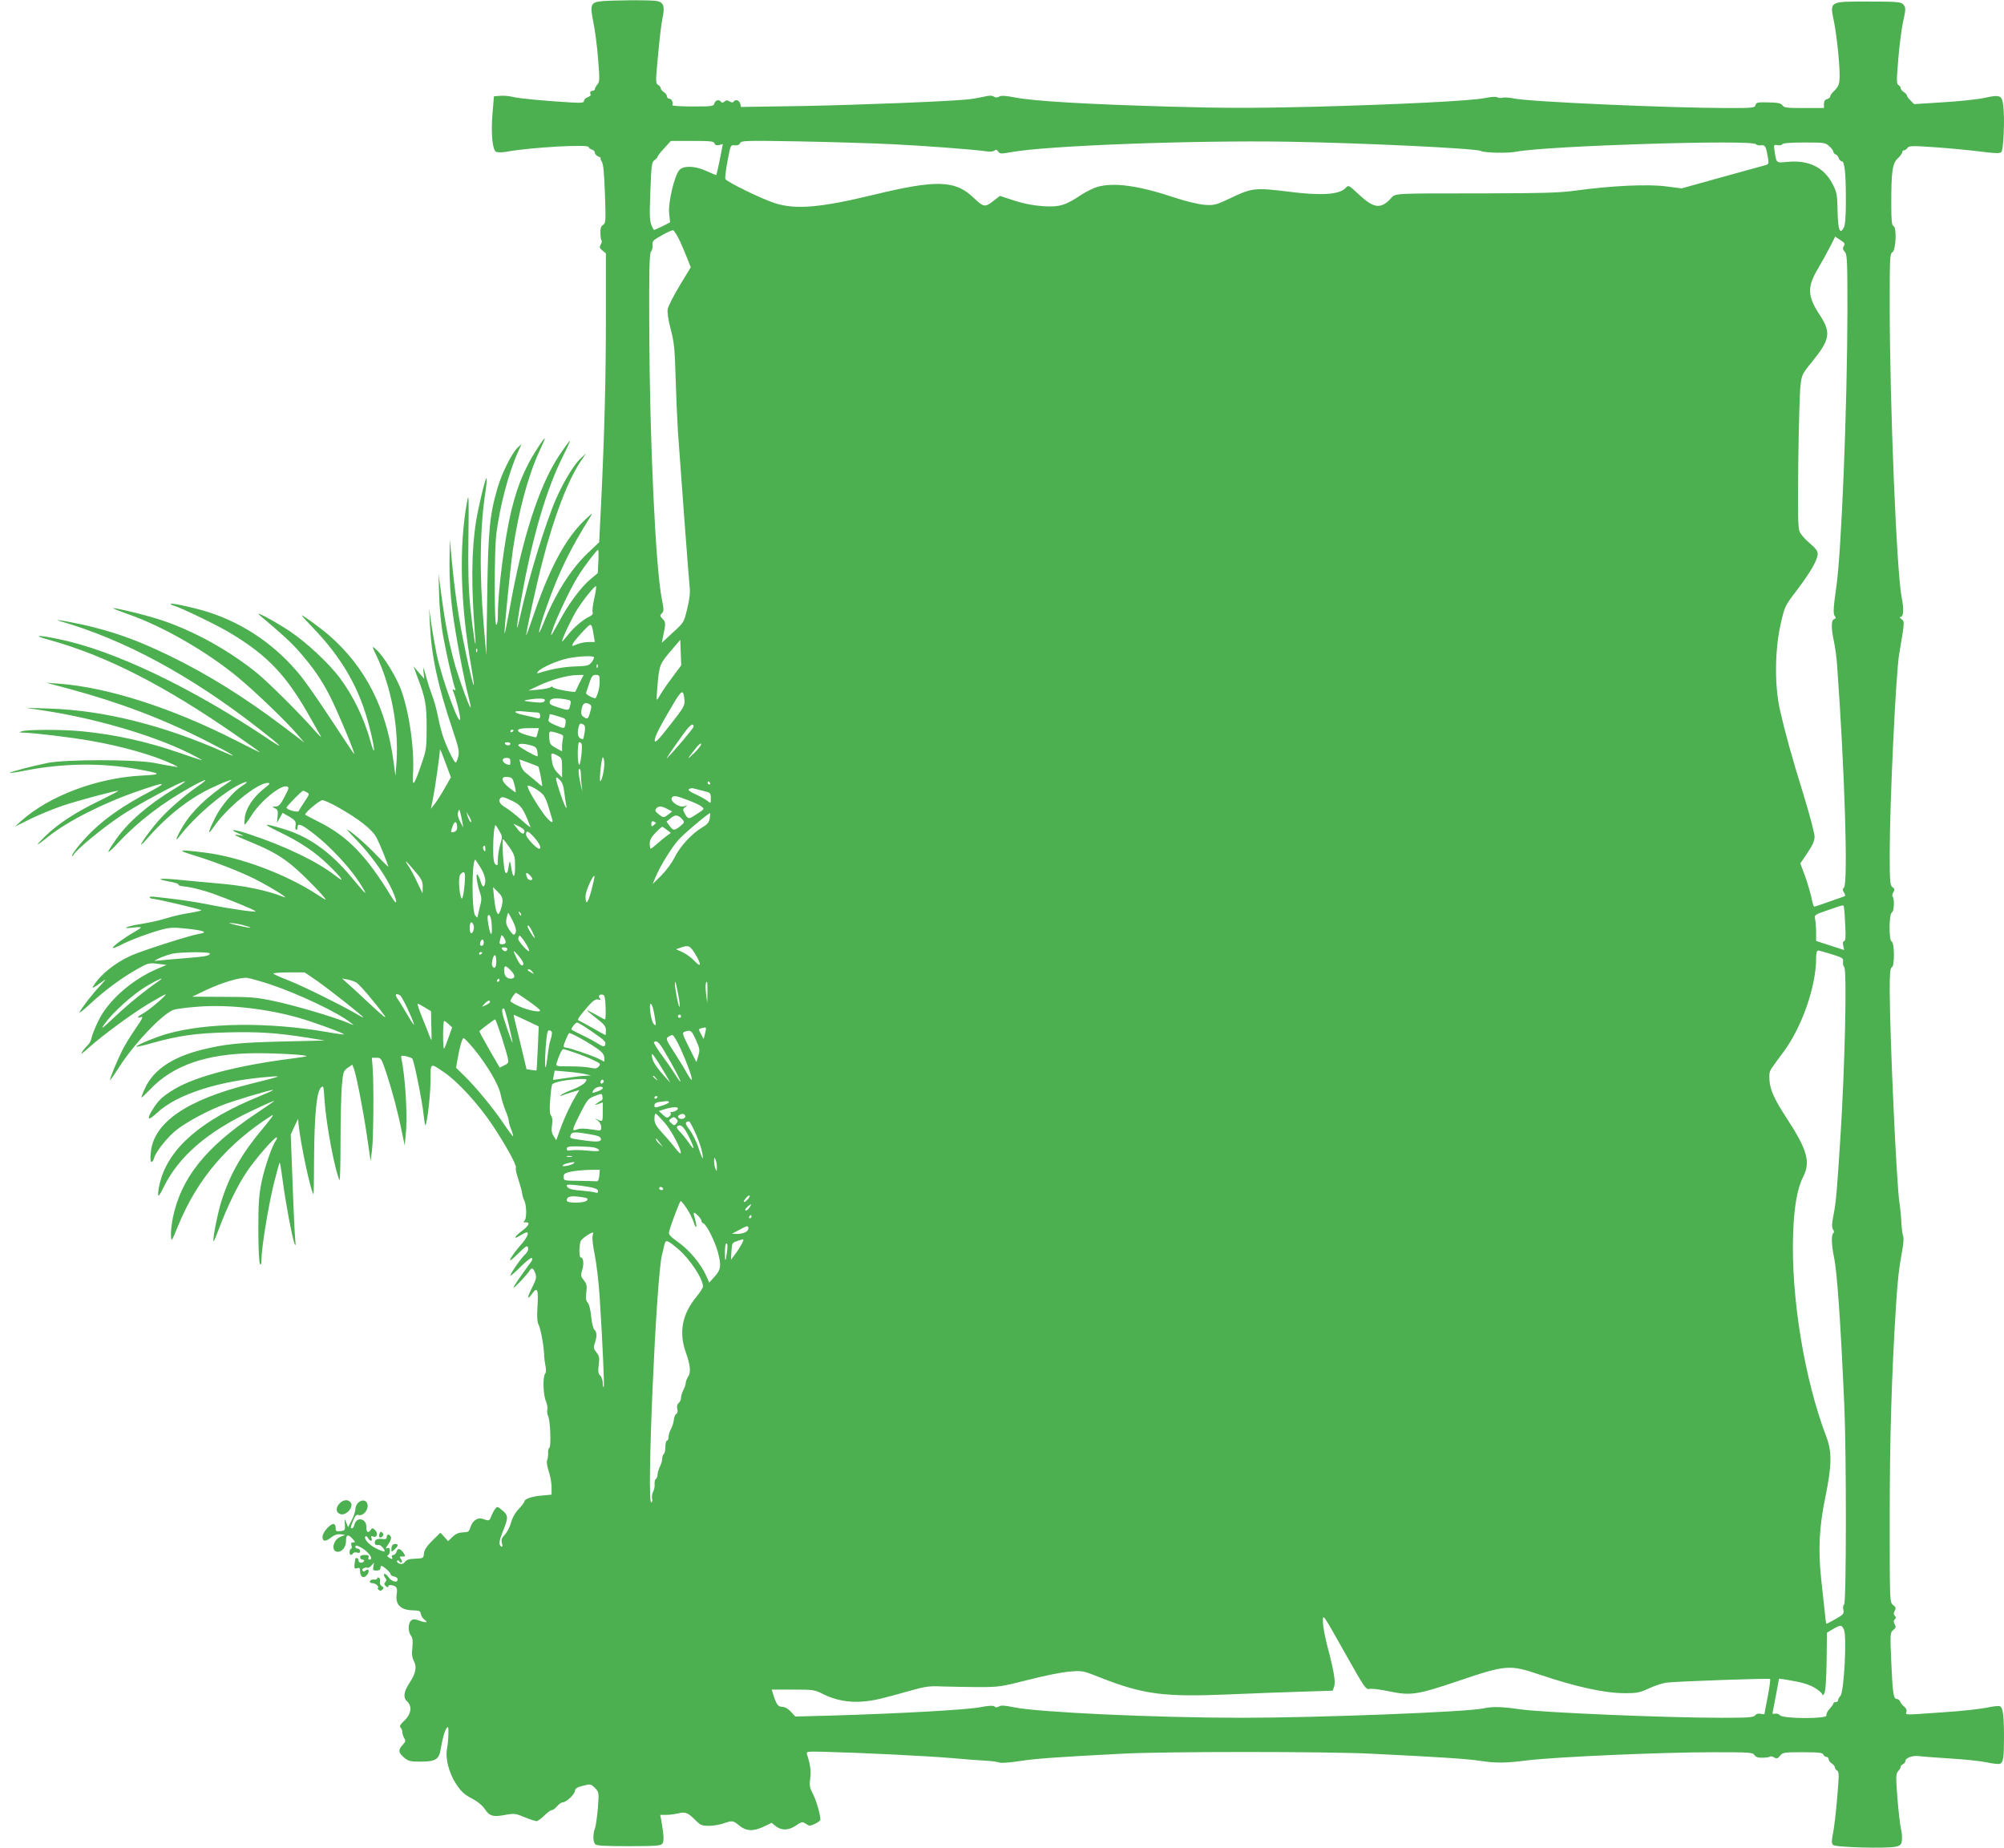 <?xml version="1.0" standalone="no"?>
<!DOCTYPE svg PUBLIC "-//W3C//DTD SVG 20010904//EN"
 "http://www.w3.org/TR/2001/REC-SVG-20010904/DTD/svg10.dtd">
<svg version="1.0" xmlns="http://www.w3.org/2000/svg"
 width="1280pt" height="1180pt" viewBox="0 0 1280 1180"
 preserveAspectRatio="xMidYMid meet">
<g transform="translate(0,1180) scale(0.1,-0.1)"
fill="#4caf50" stroke="none">
<path d="M3831 11791 c-58 -8 -63 -24 -41 -133 10 -48 24 -153 30 -233 11
-131 10 -148 -4 -164 -9 -10 -16 -23 -16 -29 0 -7 -7 -12 -15 -12 -14 0 -19
-10 -12 -26 1 -4 -8 -10 -20 -15 -13 -5 -23 -15 -23 -23 0 -13 -15 -14 -87
-10 -171 10 -326 25 -367 35 -23 6 -60 9 -82 7 l-39 -3 -9 -106 c-11 -130 -1
-235 22 -248 10 -5 38 -5 67 0 152 28 525 49 525 30 0 -5 9 -13 20 -16 11 -3
20 -13 20 -21 0 -8 10 -19 23 -24 12 -5 19 -9 14 -9 -4 -1 -1 -11 7 -23 10
-17 15 -76 20 -208 6 -172 5 -186 -12 -196 -13 -9 -18 -23 -17 -52 0 -23 4
-44 7 -48 4 -3 1 -15 -5 -26 -10 -16 -8 -22 11 -38 l22 -18 0 -405 c0 -401 -9
-742 -31 -1201 l-12 -239 -74 -70 c-107 -102 -209 -263 -283 -451 -44 -111
-31 -40 18 100 81 229 151 374 283 584 18 29 11 24 -40 -25 -116 -112 -215
-293 -313 -575 -31 -91 -57 -162 -57 -158 -2 19 65 323 104 473 74 287 163
520 246 642 l32 48 -32 -30 c-44 -40 -111 -151 -159 -260 -70 -161 -177 -510
-228 -744 -33 -155 -26 -64 11 135 69 378 156 670 259 877 30 59 50 104 45
102 -4 -3 -35 -45 -67 -93 -128 -192 -237 -529 -318 -987 -16 -85 -29 -153
-31 -151 -5 5 36 418 53 536 37 249 96 468 168 626 20 42 36 80 36 83 0 14
-75 -100 -107 -164 -49 -97 -76 -172 -107 -296 -42 -174 -86 -510 -86 -666 0
-35 -4 -63 -10 -63 -14 0 -13 470 0 580 22 174 77 386 137 520 l24 54 -25 -23
c-37 -35 -102 -165 -130 -263 -48 -168 -58 -265 -64 -678 l-6 -385 -17 200
c-28 322 -24 619 13 853 6 40 8 75 5 78 -6 6 -52 -184 -67 -279 -29 -188 -31
-414 -5 -732 9 -122 -13 18 -31 187 -12 125 -15 230 -12 453 3 246 2 280 -8
225 -54 -291 -44 -659 27 -1064 38 -219 1 -91 -55 189 -30 151 -53 313 -70
491 l-13 139 -2 -152 c-1 -100 6 -205 19 -306 19 -148 75 -444 105 -557 8 -30
13 -56 11 -58 -6 -5 -64 153 -96 258 -36 123 -67 277 -90 454 l-19 141 4 -140
c2 -80 13 -189 25 -255 22 -120 63 -301 76 -334 6 -15 4 -17 -6 -11 -10 6 -11
4 -5 -11 17 -41 45 -150 44 -174 -1 -62 -115 249 -149 407 -11 54 -27 143 -35
198 l-14 100 5 -105 c10 -199 50 -388 142 -661 42 -124 47 -149 39 -181 -5
-21 -13 -38 -17 -38 -10 0 -61 107 -83 175 -9 28 -23 84 -31 125 -8 41 -24
100 -36 130 -12 30 -30 87 -40 125 -16 58 -19 62 -15 25 l5 -45 -35 40 -34 40
22 -60 c54 -140 62 -184 62 -330 0 -133 -2 -145 -34 -237 -47 -138 -59 -151
-53 -57 10 157 -26 403 -79 541 -32 82 -109 207 -153 247 -32 30 -32 27 -2
-35 94 -197 143 -454 129 -675 l-7 -94 -13 95 c-46 339 -179 599 -408 800 -53
46 -167 130 -178 130 -2 0 29 -34 69 -76 192 -199 303 -394 365 -642 35 -136
38 -204 4 -82 -40 144 -109 286 -194 400 -71 95 -212 226 -320 299 -103 68
-236 138 -191 101 150 -127 199 -172 249 -229 89 -101 144 -180 199 -288 49
-96 170 -386 153 -367 -5 5 -69 101 -143 214 -74 113 -162 240 -196 282 -156
193 -355 331 -582 406 -78 26 -242 63 -249 56 -3 -3 5 -7 17 -11 43 -11 287
-129 367 -178 237 -143 357 -271 505 -535 29 -52 60 -106 68 -120 8 -14 -7 0
-34 30 -94 108 -300 313 -374 373 -200 161 -448 293 -675 357 -97 28 -238 60
-243 56 -1 -2 39 -18 90 -36 227 -78 511 -242 711 -408 108 -90 299 -273 370
-355 l51 -59 -125 95 c-255 193 -495 343 -742 462 -187 90 -313 137 -482 180
-105 27 -283 59 -210 38 410 -118 832 -346 1267 -685 147 -114 173 -142 67
-71 -494 332 -992 570 -1346 642 -135 28 -169 25 -63 -4 369 -102 744 -294
1208 -617 78 -54 142 -100 142 -102 0 -2 -69 32 -153 75 -408 208 -819 340
-1132 363 l-80 6 150 -40 c318 -86 597 -191 875 -333 160 -81 220 -119 115
-72 -392 174 -772 269 -1120 280 l-150 5 130 -20 c352 -55 737 -173 960 -294
56 -30 55 -30 -105 25 -209 73 -419 119 -628 139 -124 12 -346 12 -382 0 -22
-7 -20 -8 15 -9 67 -2 303 -30 425 -52 201 -35 401 -92 520 -148 44 -21 45
-21 10 -16 -19 3 -75 13 -125 23 -124 23 -562 23 -680 0 -95 -19 -247 -59
-242 -64 2 -2 48 5 103 16 238 46 485 49 705 9 165 -29 169 -35 33 -42 -285
-15 -589 -129 -769 -290 l-40 -36 95 47 c52 26 145 64 205 85 101 34 336 97
360 97 6 0 -45 -27 -112 -60 -155 -74 -272 -150 -354 -230 -70 -68 -63 -69 18
-4 121 98 351 215 575 292 181 63 197 60 63 -10 -148 -78 -258 -153 -347 -237
-66 -62 -138 -150 -138 -167 0 -5 5 -1 11 9 20 34 185 170 299 246 109 73 384
221 411 221 7 0 -25 -22 -71 -50 -159 -96 -289 -207 -365 -315 -74 -105 -70
-113 14 -23 125 134 282 253 460 352 104 57 123 59 45 5 -107 -75 -216 -173
-278 -251 -81 -101 -117 -164 -50 -88 127 146 267 257 408 325 94 45 160 68
122 43 -146 -97 -241 -189 -300 -288 -43 -73 -52 -104 -19 -60 98 126 266 271
381 329 54 27 66 21 18 -8 -54 -34 -134 -127 -170 -200 -49 -97 -54 -125 -10
-61 81 120 277 280 343 280 21 0 17 -5 -27 -40 -64 -51 -109 -119 -118 -176
-3 -25 -4 -47 -2 -50 3 -2 22 23 42 55 58 94 191 203 230 188 14 -5 11 -14
-17 -66 -25 -49 -37 -61 -57 -62 -24 0 -25 -1 -4 -11 18 -8 21 -17 17 -52 l-4
-41 18 32 18 32 44 -25 c37 -23 42 -30 39 -55 -3 -16 -1 -29 4 -29 4 0 8 6 8
14 0 30 20 25 81 -21 126 -92 270 -248 339 -368 28 -48 16 -37 -78 76 -135
162 -275 260 -437 307 -125 37 -132 33 -29 -17 140 -67 236 -131 322 -215 90
-87 112 -122 42 -67 -110 87 -317 187 -543 262 -98 33 -145 38 -77 8 43 -18
43 -19 10 -13 -50 9 -37 1 65 -41 145 -59 215 -101 301 -178 73 -65 184 -181
184 -192 0 -2 -24 12 -52 31 -198 130 -493 241 -718 269 -175 22 -188 18 -63
-20 127 -39 285 -101 376 -146 116 -59 246 -141 180 -114 -101 40 -251 71
-418 84 -66 6 -168 15 -227 21 -133 14 -179 9 -79 -9 40 -7 68 -17 62 -21 -7
-4 16 -10 51 -13 35 -4 108 -23 163 -42 106 -38 265 -103 277 -114 11 -10
-159 14 -302 43 -106 21 -195 33 -352 50 -15 1 -25 -1 -22 -6 3 -4 13 -8 22
-8 21 0 302 -66 308 -73 2 -2 -30 -10 -73 -17 -43 -6 -112 -22 -153 -35 -41
-13 -111 -28 -155 -35 -92 -14 -140 -34 -58 -24 29 4 53 4 53 1 0 -3 -21 -17
-47 -32 -57 -32 -132 -87 -133 -98 0 -4 23 4 51 18 63 33 190 80 268 100 50
13 76 13 158 4 109 -12 135 -23 74 -33 -57 -9 -370 -109 -437 -140 -103 -47
-196 -123 -239 -195 -9 -16 1 -11 55 28 32 23 31 21 -11 -25 -50 -53 -112
-133 -131 -168 -6 -11 25 13 69 54 92 86 208 171 306 225 63 35 71 37 125 30
l56 -7 -59 -25 c-163 -69 -317 -205 -378 -335 -20 -40 -38 -87 -42 -105 -3
-17 -13 -37 -21 -44 -8 -7 -25 -26 -37 -43 -16 -24 -7 -19 38 22 99 87 274
215 382 281 56 33 106 61 110 61 14 0 -103 -100 -140 -120 -40 -22 -49 -35
-16 -25 16 5 9 -10 -34 -72 -30 -43 -68 -105 -85 -138 -36 -73 -83 -187 -79
-192 2 -1 25 31 52 73 96 153 278 346 353 375 13 5 77 14 143 19 220 20 513
-18 734 -94 125 -42 216 -78 212 -82 -2 -2 -52 5 -112 16 -369 63 -755 60
-1010 -10 -71 -19 -211 -77 -204 -84 2 -3 49 8 104 24 166 46 276 62 480 67
195 5 316 -3 510 -34 l110 -18 -265 -6 c-287 -7 -379 -17 -525 -54 -183 -46
-303 -127 -356 -239 -16 -33 -27 -62 -25 -64 2 -2 25 20 52 48 146 156 363
232 674 234 139 1 337 -11 328 -19 -2 -2 -44 -9 -93 -15 -347 -44 -615 -114
-752 -196 -73 -45 -99 -68 -134 -123 -46 -72 -36 -84 24 -28 128 120 398 206
722 231 80 6 75 4 -130 -47 -405 -102 -615 -247 -632 -438 -4 -37 -2 -59 5
-59 5 0 13 11 16 24 10 40 89 139 147 183 66 50 178 111 280 152 74 30 312
101 334 101 5 -1 -37 -20 -95 -44 -362 -148 -569 -326 -626 -540 -8 -28 -14
-64 -14 -80 0 -23 8 -13 39 50 95 189 272 342 546 474 113 54 165 76 155 67
-3 -3 -57 -39 -120 -82 -319 -214 -474 -410 -526 -662 -8 -39 -14 -91 -12
-114 3 -42 3 -41 46 64 122 297 313 522 597 703 19 13 2 -13 -54 -80 -135
-160 -211 -293 -265 -461 -25 -76 -60 -254 -52 -262 2 -2 18 36 36 84 53 140
116 270 175 358 55 83 183 230 193 221 3 -3 0 -11 -5 -18 -24 -32 -73 -172
-92 -265 -17 -83 -21 -138 -21 -305 0 -114 5 -210 10 -218 7 -11 10 -5 10 24
0 76 42 332 77 479 20 81 38 146 40 143 2 -2 11 -55 19 -117 16 -128 62 -373
76 -404 6 -14 7 -6 4 25 -3 25 -11 187 -17 360 l-12 315 23 50 24 50 3 -35
c12 -120 77 -428 95 -446 2 -1 4 102 4 229 2 273 16 423 43 450 17 18 18 15
24 -81 10 -152 67 -453 96 -509 3 -6 6 104 6 245 0 141 4 301 8 354 8 92 11
99 38 119 l29 20 10 -25 c17 -45 60 -268 84 -431 l23 -160 9 70 c10 75 12 430
4 530 l-5 60 30 0 c29 0 31 -3 62 -95 38 -115 75 -254 99 -375 l19 -90 7 75
c12 110 -3 364 -28 478 -4 22 -3 23 28 17 18 -4 37 -11 41 -15 11 -10 64 -273
73 -361 4 -38 9 -68 11 -65 12 11 33 200 33 290 0 112 -4 110 88 47 85 -57
221 -206 306 -334 89 -134 160 -263 151 -276 -3 -6 4 -38 16 -73 11 -35 23
-75 24 -90 2 -15 8 -35 14 -45 14 -28 16 -109 3 -126 -10 -12 -10 -15 4 -13
33 2 24 -20 -21 -54 -52 -39 -60 -59 -12 -30 17 11 35 20 40 20 20 0 2 -37
-39 -83 -25 -28 -52 -65 -61 -81 -12 -25 -4 -20 45 27 52 51 60 56 65 39 3
-14 -4 -29 -20 -44 -26 -24 -93 -121 -93 -134 0 -5 29 20 65 56 35 35 68 61
72 56 4 -4 3 -13 -2 -20 -74 -101 -115 -161 -115 -169 0 -9 88 84 103 109 13
22 24 16 36 -17 9 -26 6 -39 -20 -91 -34 -67 -33 -86 1 -38 32 45 40 24 33
-85 -4 -63 -2 -98 7 -114 13 -26 32 -125 35 -186 0 -22 5 -57 9 -78 5 -23 4
-42 -2 -50 -16 -19 -13 -132 4 -173 9 -20 13 -46 10 -57 -3 -11 0 -29 5 -40
14 -26 20 -195 8 -203 -6 -3 -9 -18 -8 -32 1 -15 -2 -35 -6 -46 -5 -12 -1 -39
10 -72 10 -29 18 -74 18 -101 l0 -48 -64 -6 c-62 -5 -109 -22 -109 -37 0 -5
-16 -26 -36 -48 -23 -23 -42 -58 -50 -88 -7 -27 -25 -61 -39 -76 -21 -22 -25
-33 -19 -55 5 -20 4 -26 -5 -21 -17 11 -14 36 14 104 32 80 32 95 -7 127 -31
26 -32 26 -46 8 -8 -10 -18 -30 -24 -45 -11 -31 -15 -32 -51 -19 -34 13 -67
-7 -81 -49 -10 -32 -15 -35 -49 -36 -27 -1 -46 -9 -66 -28 l-29 -28 -24 27
-25 27 -51 -50 c-36 -36 -51 -58 -54 -82 -3 -31 -4 -32 -55 -34 -38 -1 -56 -6
-66 -20 -10 -13 -20 -16 -35 -12 -12 4 -19 12 -16 18 4 6 9 5 15 -3 4 -7 11
-10 15 -6 4 3 1 13 -6 22 -10 13 -9 15 10 15 21 0 21 2 8 22 -20 30 -38 34
-45 9 -3 -12 -12 -21 -20 -21 -9 0 -13 -6 -9 -15 5 -13 2 -14 -17 -4 -13 8
-17 14 -9 17 6 2 12 14 12 28 0 18 -4 22 -17 17 -12 -5 -11 1 7 25 13 17 20
37 17 46 -8 21 -27 21 -27 0 0 -12 -7 -15 -30 -12 -18 3 -35 -1 -41 -8 -13
-16 -2 -37 17 -30 13 5 48 -33 39 -42 -2 -2 -25 6 -50 18 -46 22 -84 64 -71
78 4 4 12 -1 17 -11 13 -22 30 -22 22 0 -5 13 -2 15 11 10 24 -9 33 21 12 41
-16 16 -18 16 -30 0 -16 -22 -26 -13 -26 22 0 54 -63 66 -76 14 -3 -13 -10
-24 -15 -24 -12 0 -12 3 7 50 13 32 20 39 35 35 26 -9 61 30 57 63 -6 53 -77
29 -78 -27 -1 -14 -11 -46 -24 -70 l-23 -44 -11 29 c-11 29 -12 29 -9 -11 2
-38 0 -40 -29 -43 -26 -3 -31 0 -30 19 1 12 -5 24 -11 26 -20 7 -73 -52 -73
-81 0 -32 19 -33 57 -3 19 15 38 21 58 19 l30 -4 -32 -13 c-48 -21 -60 -95
-15 -95 28 0 52 32 52 68 0 41 12 47 40 17 20 -22 21 -25 6 -25 -13 0 -16 -5
-11 -20 3 -11 3 -20 -2 -20 -5 0 -9 -9 -10 -20 -2 -21 12 -27 22 -10 4 6 15 8
26 5 13 -4 19 -2 19 9 0 9 -7 16 -15 16 -8 0 -15 5 -15 10 0 13 6 13 33 -1 50
-26 88 -79 56 -79 -6 0 -9 7 -5 15 4 11 -2 15 -24 15 -20 0 -30 -5 -30 -15 0
-8 7 -15 16 -15 8 0 12 -5 9 -10 -10 -15 -35 -12 -35 5 0 15 -19 22 -21 8 -9
-58 -8 -64 12 -58 15 5 19 2 19 -18 0 -37 22 -51 43 -26 20 23 13 47 -8 29 -9
-8 -15 -8 -20 0 -7 11 15 23 33 18 6 -2 18 6 27 17 16 19 16 19 10 -7 -5 -25
-2 -28 20 -28 16 0 25 6 25 15 0 8 3 15 6 15 12 0 59 -42 59 -53 0 -7 10 -13
23 -15 12 -2 22 -10 22 -18 0 -24 -37 -16 -58 13 -11 16 -24 25 -28 21 -4 -4
-1 -14 6 -23 9 -11 10 -18 1 -29 -9 -10 -8 -16 4 -26 10 -8 15 -9 15 -1 0 6 8
10 18 8 35 -5 42 -17 36 -56 -11 -68 25 -104 106 -105 39 -1 45 -4 48 -23 2
-13 13 -30 25 -38 26 -18 7 -20 -39 -3 -26 9 -36 9 -48 -1 -20 -17 -21 -71 -1
-97 11 -14 13 -34 9 -75 -5 -42 -2 -64 10 -88 20 -37 11 -79 -30 -141 -35 -53
-40 -91 -15 -114 35 -31 28 -82 -15 -123 -28 -26 -34 -37 -25 -46 6 -6 11 -19
11 -29 0 -10 5 -27 12 -38 10 -16 9 -23 -10 -43 -30 -32 -28 -50 9 -81 27 -23
40 -26 102 -26 98 0 120 13 131 75 14 80 25 119 38 138 11 15 13 10 12 -35 0
-29 -4 -70 -8 -91 -14 -63 11 -160 58 -231 32 -48 53 -67 99 -91 37 -19 67
-44 83 -67 30 -46 53 -53 132 -38 56 10 66 9 123 -15 34 -14 69 -25 76 -25 8
0 29 16 49 35 19 19 40 35 48 35 7 0 22 11 34 25 12 14 28 25 36 25 22 0 74
48 78 72 2 17 14 25 52 34 47 12 50 12 76 -14 26 -27 26 -28 19 -128 -5 -55
-13 -112 -18 -128 -15 -37 -14 -89 1 -104 9 -9 70 -12 214 -12 168 0 204 3
214 15 12 15 11 51 -6 148 l-7 37 39 0 c22 0 57 5 78 10 46 10 59 5 109 -45
31 -31 41 -35 85 -35 27 0 69 7 92 15 57 20 63 19 99 -11 45 -38 89 -41 155
-11 l55 26 27 -22 c37 -28 81 -27 128 5 37 25 40 26 63 11 22 -15 27 -15 59 0
19 9 34 21 34 26 0 32 -26 123 -47 163 -21 40 -24 55 -18 100 6 47 1 87 -20
153 -6 20 -3 20 102 18 240 -6 648 -26 818 -40 99 -9 205 -17 235 -18 30 -2
64 -7 74 -11 10 -4 67 0 125 9 103 16 236 26 666 48 270 14 1283 14 1575 0
450 -22 617 -33 705 -46 98 -15 161 -15 300 3 180 22 856 52 1186 52 234 0
255 -1 265 -18 9 -13 23 -18 52 -17 23 0 44 4 48 7 3 4 15 1 26 -5 16 -10 22
-8 38 11 17 21 26 22 144 22 103 0 128 -3 132 -15 4 -8 12 -15 20 -15 8 0 14
-7 14 -15 0 -8 9 -20 20 -27 11 -7 20 -18 20 -25 0 -7 7 -16 14 -20 13 -7 13
-29 1 -168 -7 -88 -19 -190 -26 -227 -11 -54 -11 -70 -1 -80 16 -16 349 -24
402 -11 30 8 35 14 38 43 2 18 -1 52 -7 74 -5 23 -15 110 -22 194 -10 137 -10
155 5 171 9 10 16 22 16 28 0 6 7 13 15 17 8 3 15 12 15 19 0 21 46 38 88 32
20 -3 109 -9 197 -15 88 -5 193 -16 232 -24 40 -9 79 -13 87 -10 21 8 26 37
26 169 0 140 -7 192 -27 199 -7 3 -46 -1 -86 -10 -40 -8 -164 -22 -277 -29
-258 -18 -239 -19 -233 4 3 11 -3 24 -14 32 -11 8 -22 22 -26 32 -3 9 -13 17
-21 17 -22 0 -27 32 -36 234 -8 184 -7 190 12 206 17 13 19 20 10 37 -8 14 -8
23 0 31 9 9 9 15 0 24 -8 8 -8 17 0 31 9 17 7 24 -11 38 -21 17 -21 18 -21
556 0 503 12 908 40 1353 11 173 18 232 41 361 7 36 9 74 5 85 -5 10 -9 46
-11 79 -1 33 -7 94 -13 135 -19 129 -61 1055 -62 1351 0 116 3 148 14 152 18
7 17 158 -2 165 -18 6 -17 178 2 185 14 6 18 89 4 102 -4 4 -1 16 5 27 10 16
9 22 -5 32 -16 12 -18 35 -18 217 0 321 39 1141 60 1269 36 213 36 211 15 226
-10 8 -14 14 -7 14 21 0 24 48 8 127 -32 164 -76 1231 -76 1868 0 297 1 325
17 334 23 13 29 159 7 168 -11 4 -14 34 -14 143 0 206 7 256 41 288 16 15 29
33 29 39 0 7 5 13 11 13 7 0 17 7 23 16 10 13 30 14 171 4 88 -6 217 -18 288
-27 101 -13 130 -14 140 -4 14 14 23 215 12 297 -8 66 -20 71 -119 49 -41 -9
-159 -22 -262 -28 l-188 -12 -23 23 c-13 13 -23 27 -23 32 0 6 -9 15 -20 22
-11 7 -20 18 -20 25 0 7 -7 16 -14 20 -13 7 -13 29 -1 168 7 88 21 191 29 230
20 87 20 100 0 119 -13 14 -47 16 -219 16 -256 0 -248 5 -220 -133 17 -87 35
-257 35 -338 0 -58 -6 -72 -42 -107 -10 -9 -18 -22 -18 -28 0 -6 -9 -14 -20
-17 -14 -3 -20 -14 -20 -31 l0 -26 -126 0 c-109 0 -129 2 -139 17 -10 14 -30
18 -90 19 -68 2 -78 0 -82 -17 -5 -18 -17 -19 -174 -19 -366 0 -1272 40 -1368
61 -28 6 -62 8 -74 5 -12 -3 -28 -1 -35 3 -8 5 -42 2 -76 -5 -86 -18 -543 -41
-1103 -56 -373 -9 -562 -9 -909 1 -530 15 -869 35 -987 58 -64 12 -93 14 -105
6 -12 -7 -22 -7 -34 0 -12 8 -31 8 -65 -1 -26 -6 -73 -14 -103 -17 -131 -13
-686 -35 -1051 -42 l-396 -6 -5 21 c-6 23 -32 30 -43 12 -4 -6 -13 -5 -25 2
-14 9 -22 9 -33 -1 -10 -8 -17 -9 -22 -1 -11 17 -37 11 -42 -10 -5 -19 -14
-20 -140 -20 -78 0 -132 4 -129 9 9 14 -4 41 -20 41 -8 0 -14 7 -14 15 0 8 -9
20 -20 27 -11 7 -20 18 -20 25 0 7 -8 16 -17 21 -16 9 -16 21 0 188 9 99 21
204 28 235 17 80 8 105 -38 113 -46 7 -301 5 -362 -3z m733 -907 c4 -11 13
-14 30 -10 l23 6 -19 -98 c-11 -53 -21 -98 -23 -100 -1 -1 -28 10 -61 25 -74
34 -145 37 -174 8 -31 -32 -73 -206 -66 -277 l6 -58 -51 -26 c-28 -14 -52 -24
-53 -22 -28 48 -29 63 -22 245 6 170 9 188 26 200 11 8 20 18 20 22 0 5 19 29
43 55 l42 46 136 0 c117 0 138 -2 143 -16z m1136 -5 c208 -10 509 -33 598 -45
26 -4 48 -2 55 5 7 7 14 6 23 -7 11 -15 19 -15 80 -4 226 42 1167 77 1774 67
479 -8 1202 -43 1228 -59 20 -12 172 -16 225 -5 194 38 1513 79 1532 48 4 -5
19 -9 33 -7 27 3 32 -6 45 -84 6 -37 5 -38 -36 -48 -23 -6 -149 -41 -279 -77
l-237 -66 -102 13 c-114 15 -349 4 -574 -27 -98 -14 -206 -17 -585 -18 -599 0
-565 2 -598 -34 -64 -68 -108 -62 -206 30 -62 58 -63 58 -81 39 -39 -43 -154
-51 -365 -24 -209 26 -234 24 -361 -37 -106 -50 -113 -51 -177 -47 -40 4 -117
22 -192 47 -227 76 -389 98 -492 67 -25 -7 -70 -30 -100 -49 -103 -69 -140
-80 -242 -74 -62 4 -122 15 -185 35 l-94 31 -44 -34 c-52 -40 -61 -38 -123 21
-119 114 -237 118 -644 19 -336 -81 -490 -94 -622 -54 -82 25 -314 138 -321
156 -3 7 3 59 14 115 19 102 19 103 46 100 18 -2 29 3 34 14 6 16 34 17 382
11 207 -4 473 -12 591 -18z m5984 -13 c15 -13 26 -29 26 -35 0 -6 7 -14 15
-17 8 -3 17 -14 20 -25 4 -10 12 -19 19 -19 18 0 26 -75 26 -251 0 -102 -4
-154 -13 -172 -25 -48 -37 -17 -40 104 -2 106 -4 120 -32 174 -55 107 -154
155 -291 141 -69 -7 -68 -8 -79 67 -7 43 -6 44 18 40 14 -3 28 0 31 6 5 7 55
11 141 11 127 0 135 -1 159 -24z m-7340 -608 c18 -40 40 -94 50 -119 l18 -46
-71 -117 c-39 -65 -73 -132 -76 -149 -4 -20 3 -69 19 -130 22 -83 26 -127 31
-300 3 -111 10 -269 15 -352 14 -203 68 -927 75 -994 4 -37 -1 -81 -16 -140
-20 -85 -21 -87 -92 -151 l-70 -65 7 35 c19 89 19 97 -2 118 -18 18 -18 22 -5
35 14 13 14 24 0 93 -40 203 -77 1004 -80 1710 -2 390 1 494 11 507 7 8 12 27
10 42 -3 24 4 32 57 61 33 19 66 34 73 34 7 0 27 -33 46 -72z m7433 -30 c-9
-13 -7 -21 6 -36 15 -17 17 -52 17 -368 -1 -616 -38 -1555 -72 -1779 -18 -125
-20 -165 -9 -179 9 -10 8 -15 -4 -20 -19 -7 -20 -56 -1 -144 8 -37 17 -104 20
-149 48 -663 71 -1394 44 -1421 -10 -10 -10 -17 0 -32 10 -17 10 -21 0 -25
-104 -37 -184 -65 -190 -65 -4 0 -12 26 -18 58 -7 31 -25 93 -41 138 l-30 80
46 68 c33 49 45 77 45 104 0 20 -31 138 -69 262 -80 258 -119 401 -153 550
-34 155 -32 378 5 542 26 116 26 117 108 224 88 118 129 190 129 228 0 17 -15
37 -51 67 -29 24 -58 57 -65 75 -10 25 -12 115 -8 445 3 228 9 446 14 486 8
69 10 74 75 154 113 139 121 185 51 293 -82 124 -85 181 -15 299 23 39 58 102
77 139 l34 67 33 -22 c27 -17 31 -24 22 -39z m-7955 -2013 l-4 -75 -43 -36
c-62 -50 -145 -162 -204 -274 -28 -52 -51 -91 -51 -87 -1 36 116 290 178 387
37 58 114 159 122 159 3 1 4 -33 2 -74z m-26 -235 c-9 -40 -14 -80 -11 -89 4
-12 -3 -21 -21 -29 -41 -19 -104 -73 -140 -121 -19 -24 -34 -41 -34 -37 0 18
63 151 96 203 43 68 115 156 121 149 3 -2 -2 -37 -11 -76z m-3 -242 l6 -38
-40 0 c-22 0 -55 -7 -74 -15 -35 -14 -35 -14 -24 8 7 12 35 46 63 75 56 59 54
60 69 -30z m497 -269 c-34 -45 -68 -96 -76 -112 -9 -16 -17 -27 -19 -25 -2 2
1 51 6 108 11 114 14 123 93 214 l51 60 3 -82 3 -81 -61 -82z m-1243 169 c-3
-8 -6 -5 -6 6 -1 11 2 17 5 13 3 -3 4 -12 1 -19z m746 -34 c3 -4 -3 -18 -13
-32 -19 -23 -28 -25 -105 -28 -72 -2 -151 -16 -230 -41 -17 -5 -18 -3 -8 9 20
24 121 69 187 83 65 14 159 19 169 9z m24 -66 c-3 -8 -6 -5 -6 6 -1 11 2 17 5
13 3 -3 4 -12 1 -19z m-116 -100 c-14 -29 -26 -54 -26 -55 -1 -8 -140 18 -143
27 -3 7 -8 8 -16 1 -6 -5 -40 -12 -76 -15 l-65 -6 65 31 c76 37 188 68 246 68
l42 1 -27 -52z m129 7 c0 -35 -9 -72 -25 -103 -5 -8 -65 23 -62 32 2 6 12 35
21 64 15 44 21 52 42 52 22 0 24 -4 24 -45z m542 -117 c3 -33 -6 -49 -92 -158
-74 -95 -96 -117 -98 -101 -3 22 30 87 121 240 53 88 62 91 69 19z m-892 3 c0
-18 -18 -21 -81 -14 -58 7 -61 8 -29 14 55 10 110 10 110 0z m132 3 c35 -6 37
-9 31 -33 -9 -40 -9 -40 -68 -22 -63 20 -70 25 -62 46 7 16 38 19 99 9z m156
-33 c11 -7 11 -16 1 -50 -13 -45 -17 -47 -43 -28 -14 10 -16 21 -11 50 7 37
24 47 53 28z m-337 -51 c13 0 19 -7 19 -21 0 -17 -4 -20 -22 -15 -13 4 -49 12
-80 19 -77 16 -75 32 3 23 34 -3 70 -6 80 -6z m135 -25 c48 -14 50 -16 46 -45
-5 -36 -7 -36 -67 -10 -35 15 -45 24 -41 36 3 9 6 20 6 25 0 11 -3 12 56 -6z
m162 -53 c9 -6 11 -21 6 -50 -4 -23 -8 -42 -9 -42 -31 0 -42 29 -29 78 7 24
12 26 32 14z m702 -13 c0 -9 -125 -157 -168 -199 -16 -16 31 53 106 157 41 56
62 70 62 42z m-995 -36 c-4 -16 -8 -29 -10 -31 -1 -2 -28 4 -59 13 -81 24 -76
45 10 45 l66 0 -7 -27z m-155 13 c0 -3 -4 -8 -10 -11 -5 -3 -10 -1 -10 4 0 6
5 11 10 11 6 0 10 -2 10 -4z m282 -18 c33 -10 38 -15 34 -32 -3 -12 -6 -35 -6
-53 l0 -31 -39 21 c-35 19 -40 26 -43 64 -3 47 -2 48 54 31z m-302 -68 c0 -5
-6 -10 -14 -10 -8 0 -18 5 -21 10 -3 6 3 10 14 10 12 0 21 -4 21 -10z m454 1
c9 -13 -6 -141 -15 -135 -12 7 -11 144 0 144 6 0 12 -4 15 -9z m720 -60 c-50
-48 -49 -44 7 27 18 24 35 38 37 32 3 -7 -17 -33 -44 -59z m-1043 49 c30 -8
38 -16 41 -40 3 -17 3 -30 1 -30 -14 0 -123 62 -123 70 0 13 35 13 81 0z
m-552 -276 c-22 -39 -51 -84 -64 -100 l-23 -29 14 68 c12 58 43 274 44 310 1
7 16 -31 35 -83 l35 -94 -41 -72z m721 211 c28 -15 30 -19 30 -78 l0 -62 -29
30 c-21 21 -32 44 -36 78 -8 52 -7 54 35 32z m300 -53 c0 -39 -18 -117 -26
-110 -8 9 9 157 17 152 5 -3 9 -22 9 -42z m-600 13 c0 -21 -3 -23 -22 -16 -34
12 -36 41 -4 41 21 0 26 -5 26 -25z m178 -30 c6 -5 29 -125 24 -125 -3 0 -21
15 -41 33 -21 17 -49 41 -63 52 -15 11 -30 35 -33 53 l-7 32 59 -21 c32 -12
59 -23 61 -24z m272 -47 c0 -18 2 -51 5 -73 l5 -40 -9 35 c-15 63 -20 110 -10
110 5 0 9 -15 9 -32z m-424 -70 c7 -27 10 -48 7 -48 -2 0 -22 14 -44 32 -49
40 -53 71 -7 66 29 -3 33 -7 44 -50z m318 -46 c4 -31 9 -68 12 -82 11 -50 -15
3 -41 83 -31 97 -31 106 -1 78 17 -16 25 -38 30 -79z m931 58 c3 -5 1 -10 -4
-10 -6 0 -11 5 -11 10 0 6 2 10 4 10 3 0 8 -4 11 -10z m-1067 -74 c11 -12 27
-48 36 -81 10 -33 20 -68 23 -77 10 -34 -15 -18 -55 35 -45 61 -102 158 -102
176 0 15 72 -24 98 -53z m1025 23 c45 -11 47 -13 47 -47 0 -33 -1 -34 -18 -19
-10 9 -44 28 -76 43 -42 19 -54 29 -45 35 8 5 21 7 29 4 8 -2 36 -9 63 -16z
m-2533 -9 c18 -9 17 -13 -15 -60 -18 -27 -35 -54 -37 -59 -4 -13 -78 8 -78 21
0 9 97 108 106 108 3 0 14 -4 24 -10z m2442 -53 c32 -12 67 -28 78 -37 21 -16
20 -17 -30 -49 -55 -36 -54 -36 -81 12 -8 15 -7 22 8 33 17 13 16 13 -7 5 -32
-11 -96 35 -78 56 12 15 26 12 110 -20z m-1127 -3 c54 -27 67 -46 113 -164 3
-8 -22 11 -57 43 -34 31 -80 67 -102 80 -36 20 -49 44 -32 60 10 11 21 8 78
-19z m-1123 -35 c146 -83 226 -146 255 -202 23 -46 73 -170 73 -182 0 -2 -37
34 -82 81 -69 72 -165 154 -180 154 -2 0 24 -28 57 -62 83 -86 168 -200 215
-292 47 -91 56 -148 12 -76 -160 264 -282 390 -467 482 -44 22 -82 42 -85 45
-9 9 91 93 110 93 10 0 51 -19 92 -41z m2110 -15 l31 -16 -24 -19 c-30 -23
-31 -23 -63 2 -21 17 -24 24 -15 35 15 18 33 18 71 -2z m-1309 -84 l6 -35 -20
38 c-13 25 -18 46 -13 60 7 22 7 22 14 -3 4 -14 10 -41 13 -60z m57 6 c0 -18
-17 8 -24 34 l-7 25 15 -25 c9 -14 15 -29 16 -34z m1523 17 c-4 -25 -15 -38
-49 -58 -65 -38 -140 -120 -175 -190 -17 -35 -54 -85 -85 -116 l-55 -54 20 48
c31 72 98 180 143 232 35 40 199 178 204 172 1 -1 -1 -16 -3 -34z m-172 -9
c12 -14 10 -19 -16 -40 -38 -30 -45 -30 -69 3 l-19 26 28 23 c30 24 48 21 76
-12z m-1441 -50 c0 -13 -8 -24 -20 -27 -23 -6 -24 -4 -8 40 13 35 28 28 28
-13z m1270 31 c0 -1 -7 -8 -15 -15 -13 -10 -15 -9 -15 8 0 15 5 20 15 16 8 -4
15 -7 15 -9z m-840 -51 c0 -27 -19 -22 -44 11 l-27 35 35 -17 c20 -9 36 -22
36 -29z m-161 0 c20 -34 21 -38 6 -87 -8 -28 -15 -71 -15 -95 0 -38 -2 -43
-15 -32 -11 9 -15 34 -15 100 0 77 7 150 15 150 2 0 13 -16 24 -36z m1071 6
l25 -19 -25 -18 c-14 -10 -41 -32 -61 -50 -20 -18 -39 -33 -43 -33 -3 0 -6 14
-6 32 0 24 10 42 37 70 20 21 40 38 43 38 3 0 16 -9 30 -20z m-846 -50 c33
-37 47 -70 29 -70 -18 1 -83 72 -83 90 0 30 14 25 54 -20z m-159 -62 c32 -48
35 -59 35 -121 0 -79 -14 -81 -25 -5 -6 35 -10 45 -12 28 -9 -60 -14 -73 -25
-62 -11 11 -25 212 -15 212 4 0 22 -24 42 -52z m-155 -10 c0 -18 -2 -20 -9 -8
-6 8 -7 18 -5 22 9 14 14 9 14 -14z m-31 -118 c30 -49 39 -92 23 -118 -6 -9
-13 0 -22 28 -7 23 -17 43 -22 46 -11 7 1 -69 18 -118 11 -31 11 -47 -2 -93
-7 -31 -14 -59 -14 -63 0 -4 -7 2 -15 12 -23 30 -22 356 1 356 1 0 16 -23 33
-50z m-421 -21 c45 -52 52 -67 52 -102 l-1 -42 -34 70 c-18 39 -43 85 -55 103
-34 49 -18 38 38 -29z m322 -31 c0 -68 -14 -159 -22 -145 -16 29 -22 135 -8
152 18 22 30 19 30 -7z m430 -20 c0 -15 -28 -9 -34 8 -11 30 -6 37 14 19 11
-10 20 -22 20 -27z m377 -76 c-23 -84 -37 -97 -37 -34 0 32 51 144 57 126 1
-5 -8 -46 -20 -92z m-567 -66 c-1 -17 -7 -44 -14 -61 -12 -28 -13 -29 -23 -10
-6 11 -13 51 -17 90 l-7 70 30 -30 c22 -20 31 -38 31 -59z m8568 -43 c2 -10 6
-62 8 -115 4 -72 2 -98 -7 -98 -7 0 -10 -10 -6 -28 l6 -29 -90 29 -89 29 0 53
c0 30 -3 67 -6 84 -6 30 -6 30 82 60 108 37 99 36 102 15z m-8450 -48 c-3 -3
-9 2 -12 12 -6 14 -5 15 5 6 7 -7 10 -15 7 -18z m-53 -36 c16 -30 23 -58 20
-70 -9 -27 -17 -24 -43 15 -18 27 -22 42 -17 70 4 20 9 36 11 36 2 0 15 -23
29 -51z m-134 -32 c2 -26 0 -49 -3 -52 -8 -8 -30 104 -22 116 11 18 23 -11 25
-64z m-1578 2 c68 -19 35 -18 -48 2 -51 12 -64 17 -35 14 25 -2 62 -9 83 -16z
m1461 5 c8 -20 -2 -54 -15 -54 -5 0 -9 16 -9 35 0 37 13 47 24 19z m376 -44
c11 -22 18 -40 15 -40 -6 0 -45 62 -45 73 0 16 11 5 30 -33z m-170 -67 c0 -7
-9 -13 -20 -13 -22 0 -23 3 -13 39 6 23 7 23 20 6 7 -11 13 -25 13 -32z m150
-55 c-1 -16 -70 60 -70 76 0 7 3 16 7 20 8 7 63 -77 63 -96z m-290 52 c0 -11
-6 -20 -14 -20 -9 0 -12 7 -9 20 3 11 9 20 14 20 5 0 9 -9 9 -20z m1349 -70
c43 -69 41 -95 -3 -47 -18 20 -53 45 -76 56 l-42 19 29 10 c49 18 60 14 92
-38z m-1199 31 c0 -18 -18 -21 -30 -6 -10 13 -9 15 9 15 11 0 21 -4 21 -9z
m103 -98 c-7 -19 -21 -7 -43 37 -28 56 -25 59 14 14 18 -21 31 -44 29 -51z
m8357 63 c69 -22 75 -25 72 -49 -2 -14 2 -28 7 -32 19 -11 5 -635 -24 -1090
-21 -333 -28 -410 -42 -484 -13 -64 -14 -87 -5 -102 7 -11 8 -20 2 -24 -14 -9
-12 -75 4 -153 20 -94 42 -405 66 -948 14 -312 13 -1261 -1 -1270 -6 -3 -9
-19 -5 -34 5 -26 0 -31 -49 -59 -30 -17 -57 -31 -59 -31 -2 0 -7 30 -10 68 -4
37 -14 132 -23 211 -21 191 -14 340 27 536 40 195 42 284 5 380 -140 368 -226
892 -212 1295 6 173 26 289 64 364 48 95 27 172 -100 367 -83 127 -110 186
-115 249 -3 46 0 60 20 87 12 18 44 61 71 97 117 159 207 417 207 597 0 33 4
49 13 49 6 0 46 -11 87 -24z m-10360 5 c0 -15 -27 -20 -168 -31 -75 -6 -150
-13 -167 -15 -26 -4 -24 -2 13 16 24 11 62 24 85 29 58 11 237 12 237 1z
m1740 5 c0 -3 -4 -8 -10 -11 -5 -3 -10 -1 -10 4 0 6 5 11 10 11 6 0 10 -2 10
-4z m90 -56 c0 -38 -12 -52 -25 -30 -9 14 4 70 16 70 5 0 9 -18 9 -40z m94
-59 c29 -30 28 -51 -3 -51 -25 0 -41 20 -41 52 0 36 9 35 44 -1z m137 -8 c13
-15 12 -15 -8 -4 -24 12 -29 21 -14 21 5 0 15 -7 22 -17z m-1380 -54 c72 -50
299 -228 299 -236 0 -2 -24 10 -52 27 -93 54 -340 176 -428 210 -47 18 -89 37
-94 42 -6 4 37 8 95 8 l105 0 75 -51z m-296 -25 c180 -60 433 -180 515 -245
25 -19 24 -19 -23 1 -87 36 -330 108 -462 136 -117 25 -151 28 -328 28 l-199
1 81 39 c107 51 227 87 271 81 19 -3 85 -21 145 -41z m-715 18 c-82 -56 -188
-142 -275 -224 -88 -82 -95 -87 -65 -44 53 73 177 185 266 238 75 45 127 66
74 30z m1268 -8 c22 -15 117 -126 176 -207 21 -29 -6 -8 -89 69 -66 62 -133
124 -150 138 l-30 27 35 -6 c19 -4 45 -13 58 -21z m912 16 c0 -5 -5 -10 -11
-10 -5 0 -7 5 -4 10 3 6 8 10 11 10 2 0 4 -4 4 -10z m1143 -97 c8 -40 11 -73
7 -73 -7 0 -31 125 -29 152 1 21 8 -3 22 -79z m186 20 l-2 -68 -7 55 c-6 50
-4 80 6 80 2 0 3 -30 3 -67z m-1144 -55 c41 -29 75 -56 75 -61 0 -15 -80 1
-137 28 -29 13 -53 28 -53 32 0 10 29 53 36 53 2 0 38 -23 79 -52z m-818 34
c12 -8 74 -137 87 -182 4 -14 -13 10 -38 53 -25 42 -54 91 -66 107 -21 29 -12
41 17 22z m1311 -75 c2 -42 0 -77 -4 -77 -4 0 -31 14 -60 31 -30 17 -54 29
-54 26 0 -2 27 -25 60 -50 50 -39 60 -52 60 -77 0 -16 -1 -30 -3 -30 -2 0 -39
20 -82 45 -43 24 -83 46 -89 48 -12 4 3 25 61 92 32 36 48 46 63 42 16 -4 19
-2 11 7 -13 15 -3 28 19 24 12 -3 16 -20 18 -81z m-738 35 c0 -5 -12 -14 -27
-21 -28 -13 -28 -13 -9 8 20 22 36 27 36 13z m-416 -36 l39 -24 2 -99 c3 -97
3 -98 -12 -58 -8 22 -30 77 -49 123 -18 45 -30 82 -26 82 4 0 24 -11 46 -24z
m1455 2 c4 -13 11 -45 15 -73 7 -45 6 -48 -8 -35 -8 8 -18 41 -22 73 -7 58 0
75 15 35z m-921 -106 c35 -152 35 -154 -8 -33 -36 104 -41 131 -22 131 4 0 17
-44 30 -98z m120 18 l73 -35 -6 -140 c-4 -77 -7 -141 -8 -141 -1 -1 -16 1 -33
3 l-31 5 -37 156 c-21 87 -40 165 -43 176 -3 10 -1 17 3 14 5 -2 42 -19 82
-38z m982 30 c0 -5 -4 -10 -10 -10 -5 0 -10 5 -10 10 0 6 5 10 10 10 6 0 10
-4 10 -10z m-1146 -132 c53 -172 52 -163 18 -181 l-30 -15 -67 115 c-36 63
-65 117 -63 118 16 16 95 75 100 75 4 0 22 -51 42 -112z m-338 81 l22 -20 -23
-65 c-13 -36 -25 -68 -29 -71 -3 -4 -6 35 -6 85 0 51 3 92 7 92 4 0 17 -9 29
-21z m905 -40 c93 -64 101 -72 94 -92 -6 -14 -13 -12 -54 13 -26 16 -73 41
-104 55 -31 15 -57 28 -57 31 0 12 26 44 36 44 6 0 44 -23 85 -51z m738 9 c-1
-7 -4 -24 -8 -38 l-7 -25 -17 32 c-16 30 -16 32 1 36 29 8 32 7 31 -5z m-985
-17 c3 -4 1 -23 -5 -42 -11 -37 -13 -45 -24 -132 -12 -94 -18 -57 -10 67 6 86
11 116 21 116 7 0 15 -4 18 -9z m921 -52 c25 -56 26 -65 15 -102 l-12 -40 -47
94 c-44 89 -46 94 -26 101 38 12 42 8 70 -53z m-617 -65 c21 -16 32 -34 32
-50 l0 -24 -37 19 c-44 21 -189 71 -209 71 -8 0 -14 4 -14 9 0 12 26 74 35 83
7 7 136 -66 193 -108z m519 9 c43 -95 78 -192 71 -199 -3 -2 -16 17 -31 43
-14 27 -51 86 -81 133 -50 77 -54 86 -39 98 9 6 22 12 28 12 7 0 30 -39 52
-87z m-1321 0 c86 -105 161 -232 172 -294 6 -30 20 -76 31 -102 12 -27 21 -57
21 -67 0 -9 7 -34 16 -55 8 -20 13 -39 11 -41 -2 -2 -29 34 -60 80 -62 93
-179 236 -255 309 l-49 48 9 52 c13 79 30 137 39 137 5 0 34 -30 65 -67z
m1214 -10 c58 -98 110 -196 106 -200 -2 -2 -18 20 -36 49 -18 29 -57 85 -86
124 -29 40 -50 75 -47 78 15 15 31 2 63 -51z m-564 -17 c38 -13 90 -34 116
-47 44 -21 46 -24 32 -40 -12 -13 -22 -15 -52 -8 -20 5 -79 9 -130 9 -92 0
-93 0 -86 23 14 47 33 87 42 87 5 0 40 -11 78 -24z m527 -58 c18 -29 44 -71
56 -93 l23 -40 -32 35 c-53 58 -77 94 -84 123 -9 40 0 33 37 -25z m-463 -78
l35 -8 -35 -2 c-19 0 -73 -7 -120 -14 -47 -7 -86 -13 -87 -12 -1 1 1 14 4 30
l6 29 81 -7 c45 -4 97 -11 116 -16z m451 -27 c13 -16 12 -17 -3 -4 -17 13 -22
21 -14 21 2 0 10 -8 17 -17z m-453 -24 c-7 -12 -43 -32 -78 -46 -36 -13 -69
-29 -75 -35 -7 -7 -7 -9 0 -6 6 3 34 13 63 22 l53 15 -20 -32 c-34 -56 -73
-137 -101 -214 l-27 -75 -17 27 c-13 20 -15 37 -10 71 4 30 2 49 -6 59 -9 11
-11 39 -6 99 3 47 9 91 12 99 6 16 91 33 178 36 47 1 48 0 34 -20z m117 0
c-10 -15 -25 -10 -19 6 4 8 10 12 15 9 5 -3 7 -10 4 -15z m-5 -38 c0 -5 -14
-14 -31 -20 -41 -14 -41 -14 -27 9 13 20 58 28 58 11z m-8 -79 c-5 -1 -18 -9
-28 -17 -18 -14 -17 -14 9 -5 l27 10 0 -60 c0 -65 0 -65 -33 -50 -22 10 -22
10 1 -6 12 -9 22 -27 22 -42 0 -24 -1 -24 -47 -17 -64 10 -84 10 -111 1 -22
-7 -23 -6 -17 16 4 12 26 59 49 103 38 73 45 81 86 96 44 17 45 17 48 -4 2
-12 0 -23 -6 -25z m358 24 c0 -3 -4 -8 -10 -11 -5 -3 -10 -1 -10 4 0 6 5 11
10 11 6 0 10 -2 10 -4z m73 -33 c3 -5 -17 -15 -44 -24 -46 -15 -49 -14 -49 2
0 12 10 19 33 22 17 2 37 5 44 5 6 1 14 -1 16 -5z m57 -42 c0 -10 -30 -25 -43
-22 -5 1 -6 -3 -3 -8 3 -5 -1 -14 -9 -21 -13 -11 -20 -9 -41 11 l-26 24 39 12
c47 14 83 16 83 4z m-82 -94 c44 -51 111 -181 99 -193 -2 -3 -17 12 -33 33
-16 21 -52 64 -81 95 -43 47 -53 64 -53 94 0 20 4 34 9 32 4 -1 31 -29 59 -61z
m129 46 c5 -15 -28 -26 -41 -13 -8 8 -7 14 4 20 17 11 32 8 37 -7z m-57 -48
c-12 -14 -15 -14 -32 2 -18 16 -18 18 -2 30 15 11 21 11 33 -1 12 -12 12 -18
1 -31z m118 -52 c33 -73 52 -136 51 -168 0 -11 -11 15 -25 57 -13 43 -40 97
-59 122 -31 41 -32 52 -4 55 3 1 20 -29 37 -66z m-35 -38 c34 -69 35 -89 1
-39 -14 21 -40 54 -57 72 -26 27 -29 34 -17 42 20 12 41 -9 73 -75z m-633 21
c48 -8 66 -15 68 -28 4 -21 -26 -23 -127 -8 -72 10 -74 11 -65 34 7 18 30 19
124 2z m445 -56 l20 -25 -22 19 c-13 11 -23 24 -23 29 0 6 1 8 3 6 1 -2 11
-15 22 -29z m-416 -29 c14 -4 26 -11 28 -17 2 -7 -23 -7 -74 -2 -43 4 -90 5
-105 2 -21 -4 -28 -2 -28 10 0 13 13 16 78 15 42 -1 88 -4 101 -8z m-146 -58
c-7 -2 -21 -2 -30 0 -10 3 -4 5 12 5 17 0 24 -2 18 -5z m926 -68 c0 -26 -2
-27 -9 -10 -5 11 -9 34 -9 50 0 26 2 27 9 10 5 -11 9 -33 9 -50z m-914 26
c-14 -13 -83 -26 -70 -13 9 9 29 15 70 21 5 0 5 -2 0 -8z m163 -78 c-2 -23 -8
-38 -15 -37 -7 1 -58 2 -113 3 -98 1 -100 1 -100 25 0 20 7 25 48 34 26 5 78
10 115 11 l68 1 -3 -37z m-60 -74 c36 -7 52 -15 52 -26 0 -10 -6 -13 -16 -9
-10 4 -51 9 -93 13 -68 5 -90 14 -91 34 0 8 75 1 148 -12z m467 -9 c3 -5 -1
-10 -9 -10 -9 0 -16 5 -16 10 0 6 4 10 9 10 6 0 13 -4 16 -10z m540 -70 c-10
-11 -20 -18 -23 -15 -3 3 3 14 13 25 10 11 20 18 23 15 3 -3 -3 -14 -13 -25z
m-1052 14 c30 -5 35 -9 26 -20 -16 -19 -129 -19 -129 -1 0 28 26 33 103 21z
m664 -72 c17 -26 36 -64 43 -85 15 -49 25 -41 11 10 -16 55 -14 59 14 33 14
-13 25 -29 25 -36 0 -6 6 -14 13 -17 20 -7 74 -116 92 -182 23 -89 20 -112
-20 -157 l-35 -39 -19 43 c-32 73 -106 163 -176 213 -57 41 -66 51 -61 71 13
49 68 194 74 194 4 0 21 -21 39 -48z m401 8 c-12 -19 -28 -27 -28 -14 0 6 30
33 38 34 1 0 -3 -9 -10 -20z m12 -60 c0 -5 -5 -10 -11 -10 -5 0 -7 5 -4 10 3
6 8 10 11 10 2 0 4 -4 4 -10z m-20 -75 c0 -20 -32 -35 -72 -35 l-33 1 45 24
c53 29 60 30 60 10z m-995 -48 c-4 -12 3 -68 14 -122 11 -55 25 -174 31 -265
20 -315 31 -572 26 -578 -3 -3 -6 9 -6 26 0 17 -7 38 -16 47 -13 12 -15 27
-10 68 6 45 4 57 -14 80 -19 24 -20 32 -11 59 15 42 14 73 -3 87 -7 6 -16 42
-20 83 -4 43 -13 79 -22 89 -12 14 -14 29 -9 66 5 41 3 53 -16 77 -20 25 -21
31 -10 67 12 40 7 79 -10 79 -11 0 -11 76 0 104 5 14 60 53 79 56 1 0 0 -10
-3 -23z m951 -54 c-8 -15 -26 -44 -41 -63 l-26 -35 3 54 c3 52 4 55 38 66 19
7 36 11 38 10 2 -2 -3 -16 -12 -32z m-405 -29 c74 -62 159 -190 159 -240 0 -8
-19 -38 -43 -67 -90 -110 -112 -226 -67 -352 30 -84 34 -131 15 -157 -8 -13
-15 -30 -15 -39 0 -9 -7 -30 -15 -45 -8 -16 -15 -39 -15 -50 0 -12 -7 -27 -15
-34 -10 -8 -13 -21 -9 -37 4 -16 2 -28 -7 -33 -7 -5 -14 -21 -15 -37 -1 -15
-9 -41 -18 -58 -9 -16 -16 -40 -16 -52 0 -13 -4 -23 -10 -23 -5 0 -10 -18 -10
-39 0 -22 -4 -43 -10 -46 -5 -3 -10 -17 -10 -29 0 -13 -7 -37 -15 -52 -8 -16
-15 -39 -15 -51 0 -12 -5 -25 -11 -28 -6 -4 -9 -19 -8 -33 2 -15 -3 -37 -10
-50 -6 -12 -9 -31 -6 -42 3 -10 1 -21 -5 -25 -32 -20 31 1446 69 1585 5 19 12
47 15 63 8 32 18 29 87 -29z m313 -16 c-9 -71 -14 -73 -14 -5 0 33 4 57 10 57
7 0 8 -19 4 -52z m3956 -2581 c113 -201 125 -218 146 -213 13 4 70 -3 126 -15
139 -29 178 -23 448 68 298 101 323 103 510 40 237 -80 420 -120 550 -120 75
0 93 3 155 32 39 18 90 34 115 36 94 9 651 28 656 23 3 -3 -4 -54 -15 -112
-12 -59 -21 -109 -21 -112 0 -2 -10 -2 -23 1 -15 4 -28 1 -36 -9 -11 -14 -44
-16 -215 -16 -353 0 -1137 33 -1286 54 -117 17 -179 19 -234 6 -102 -23 -1061
-60 -1543 -60 -549 0 -1305 35 -1457 67 -58 12 -83 14 -96 5 -12 -7 -21 -7
-28 0 -7 7 -36 6 -94 -5 -83 -16 -510 -40 -950 -53 l-228 -6 -29 31 c-18 20
-39 31 -56 31 -26 0 -38 18 -59 88 l-7 22 136 0 c130 0 138 -1 193 -29 77 -39
166 -55 255 -47 70 6 106 14 312 72 85 24 114 28 195 24 52 -2 156 -3 230 -4
128 0 144 2 317 46 100 26 219 50 265 53 82 7 85 6 198 -39 273 -107 404 -124
812 -107 161 7 378 15 481 18 l189 6 9 25 c11 29 0 97 -42 256 -16 61 -29 131
-29 156 0 56 -8 67 150 -213z m3178 165 c19 -43 0 -396 -22 -421 -9 -10 -16
-23 -16 -29 0 -7 -7 -12 -15 -12 -8 0 -15 -4 -15 -9 0 -4 -11 -20 -25 -35 -13
-14 -22 -33 -19 -41 9 -23 -278 -22 -297 1 -7 8 -21 13 -32 10 -15 -4 -18 0
-13 17 2 12 12 64 22 115 l17 92 36 -5 c107 -17 156 -31 196 -56 25 -16 45
-34 45 -41 0 -7 6 -4 12 7 8 13 13 86 15 204 l2 184 38 23 c50 29 56 29 71 -4z"/>
<path d="M2170 2200 c-27 -27 -26 -59 3 -69 37 -14 90 46 66 75 -16 20 -46 17
-69 -6z"/>
<path d="M2424 2006 c-8 -22 3 -33 18 -18 9 9 9 15 0 24 -9 9 -13 7 -18 -6z"/>
<path d="M2507 1933 c-4 -3 -7 -15 -7 -26 0 -19 1 -20 20 -2 11 10 20 22 20
27 0 10 -24 11 -33 1z"/>
<path d="M2410 1721 c0 -6 -10 -10 -21 -8 -12 1 -24 -4 -26 -10 -3 -8 4 -13
15 -13 11 0 25 -7 32 -15 7 -8 9 -15 4 -15 -4 0 -3 -5 4 -12 9 -9 15 -9 25 1
10 10 9 14 -5 22 -9 5 -14 17 -11 28 3 10 0 22 -6 25 -6 4 -11 2 -11 -3z"/>
</g>
</svg>
